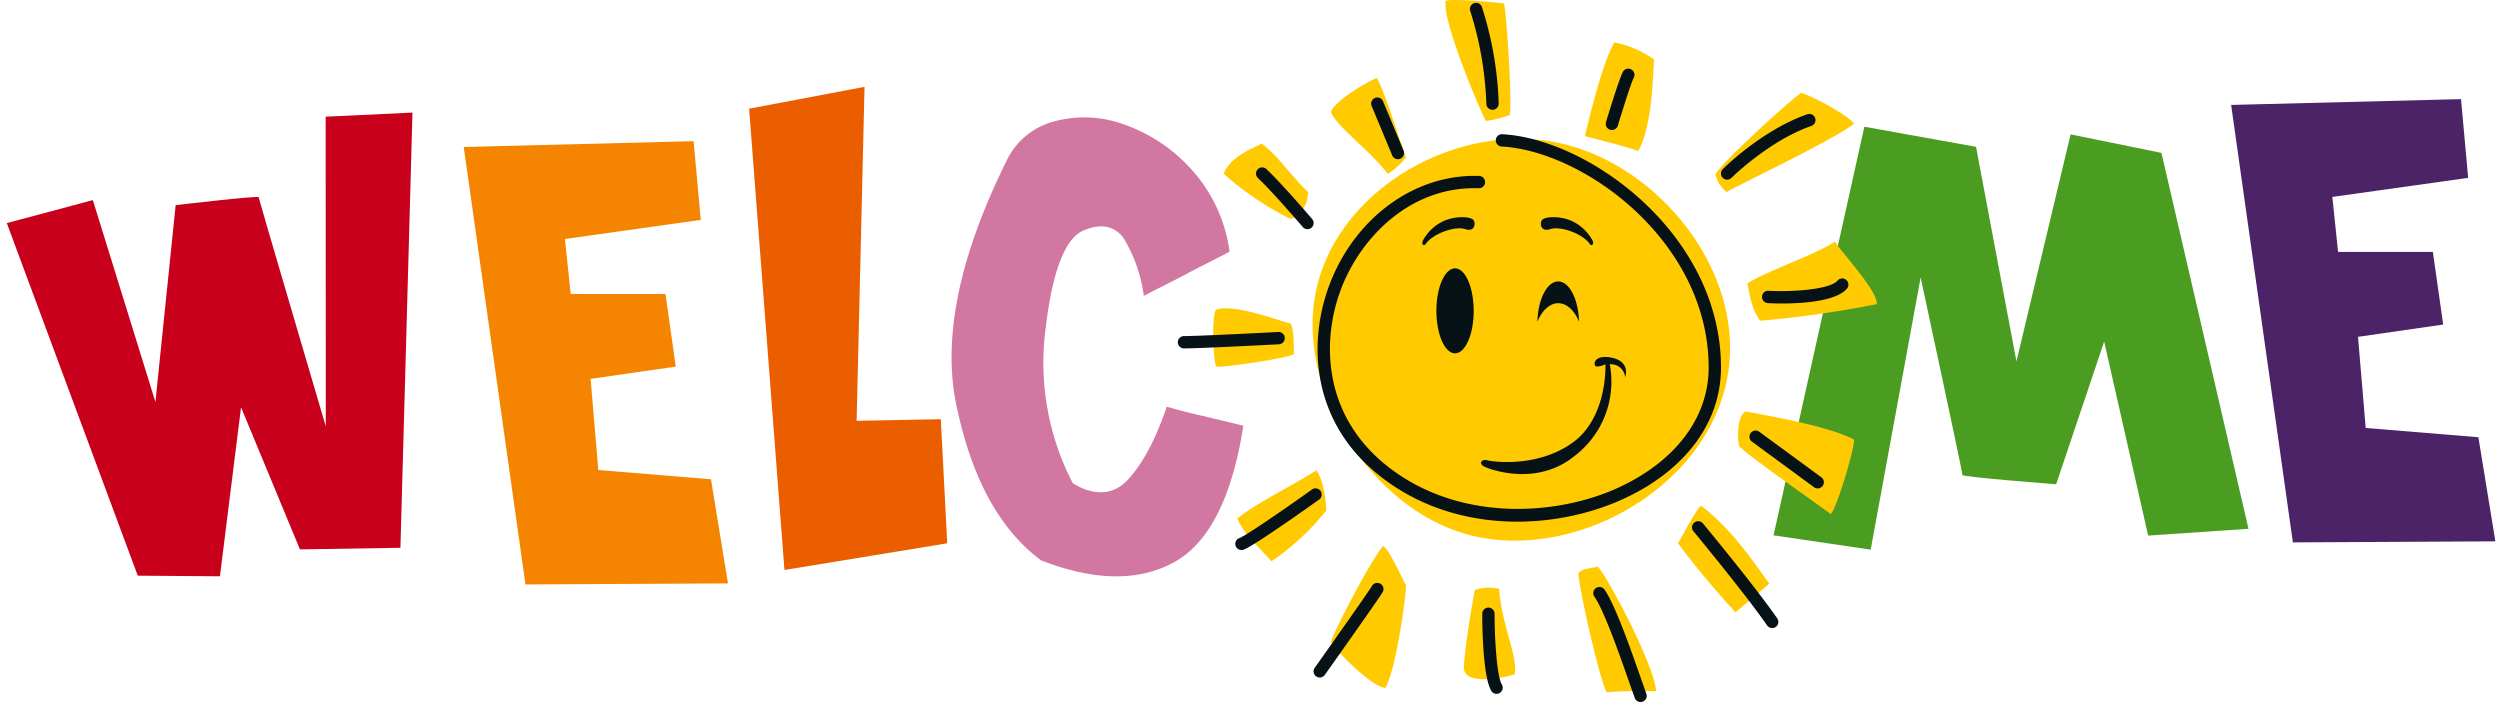 <?xml version="1.0" encoding="UTF-8"?> <svg xmlns="http://www.w3.org/2000/svg" id="Group_383" data-name="Group 383" width="339.117" height="95.256" viewBox="0 0 339.117 95.256"><g id="Group_255" data-name="Group 255" transform="translate(0)"><g id="Group_253" data-name="Group 253" transform="translate(0 7.358)"><path id="Path_285" data-name="Path 285" d="M62.451,66.164l1.8-52.3L53,8.246,37.93,36.08,40.173,6.553,26.248,0,0,50.34l12.222,5.288,16.105-33.9S26.97,48.818,26.865,49.074s11.952,4.5,11.952,4.5l11.3-17.007L49.067,63.531Z" transform="matrix(0.966, -0.259, 0.259, 0.966, 227.538, 16.631)" fill="#4b9d22"></path><path id="Path_287" data-name="Path 287" d="M3.18,59.856l27.383,2.251L29.494,47.834,14.375,45.251l.034-12.409,11.657-.655-.535-9.932L12.719,21.129l-.127-7.5,18.584-.975L31.138,1.929,0,0Z" transform="matrix(0.996, -0.087, 0.087, 0.996, 302.647, 6.875)" fill="#4c2367"></path><path id="Path_281" data-name="Path 281" d="M0,10.618l13.537,49.2,11.1,1.053,4.848-22.593,6.283,19.9,13.6.971L56.135.471,44.352,0,40.713,41.858S34.338,10.335,34.341,10.09s-11.307.094-11.307.094L17.975,36.55,11.9,8.524Z" transform="matrix(0.996, -0.087, 0.087, 0.996, 0, 12.33)" fill="#c9001b"></path><path id="Path_282" data-name="Path 282" d="M.67,1.589,0,64.355,22.315,62.67l.6-16.846-11.4-.78L16.528,0Z" transform="matrix(0.996, -0.087, 0.087, 0.996, 100.81, 5.86)" fill="#ea5e00"></path><path id="Path_283" data-name="Path 283" d="M3.18,59.856l27.383,2.251L29.494,47.834,14.375,45.251l.034-12.409,11.657-.655-.535-9.932L12.719,21.129l-.127-7.5,18.584-.975L31.138,1.929,0,0Z" transform="matrix(0.996, -0.087, 0.087, 0.996, 62.905, 12.579)" fill="#f58500"></path><path id="Path_284" data-name="Path 284" d="M26.837,24.9c2.016-.863,4.035-1.615,6.058-2.481s4.034-1.619,6.053-2.486A20.576,20.576,0,0,0,34.79,8.4a21.994,21.994,0,0,0-8.5-6.859A15.686,15.686,0,0,0,16.885.235a9.922,9.922,0,0,0-7.04,4.841C2.292,17.5-1.067,28.569.3,38.17Q2.172,52.656,9.842,59.436c6.968,3.432,12.934,4.007,17.915,1.828s8.648-8.131,11-17.638c-1.706-.621-3.41-1.123-5.117-1.739-1.7-.506-3.411-1.132-5.008-1.744-1.91,4.345-3.96,7.457-6.154,9.441-2.085,1.865-4.674,1.844-7.445-.195a35.475,35.475,0,0,1-1.816-21.417c1.575-7.569,3.711-11.873,6.3-12.645,2.365-.768,4.2-.254,5.276,1.541A20.122,20.122,0,0,1,26.837,24.9" transform="matrix(0.996, -0.087, 0.087, 0.996, 126.259, 10.317)" fill="#d277a1"></path></g><g id="Group_250" data-name="Group 250" transform="translate(159.765)"><path id="Path_203" data-name="Path 203" d="M315.336,26.038c-1.97-1.758-4.319-5.24-6.29-6.541-1.4.7-4.185,1.747-5.168,4.046a39.673,39.673,0,0,0,9.074,6.139c1.6-.34,2.439-2.372,2.383-3.644m-2.383,17.808c-.759.011-7.545-2.785-10.118-1.819-.631,1.189-.324,7.545.106,7.707s9.275-1.021,10.5-1.713c-.078-1.1.067-3.2-.491-4.174M362.275,8.068a13.522,13.522,0,0,0-5.391-2.31c-1.356,2.377-2.723,7.45-3.99,12.7,1.914.519,5.118,1.289,7.249,2.02,1.792-3.276,1.953-9.242,2.132-12.406m24.549,24.683c-2.651,1.814-9.069,3.906-11.9,5.7.324,1.417.6,3.65,1.775,5.051a147.05,147.05,0,0,0,15.788-2.249c.2-1.8-5.168-7.428-5.659-8.5m-60.668-9.169a9.37,9.37,0,0,0,2.478-2.255c-1.049-2.673-2.723-8.494-3.962-10.76-2.165.91-5.9,3.421-6.222,4.61.692,1.942,5.218,5.145,7.707,8.4M342.7,15.591c.341-1.73-.407-13.444-.77-15.1-.525-.145-7.115-.731-7.919-.379-.53,2.707,4.844,15.319,5.469,16.3a15.3,15.3,0,0,0,3.219-.815m29.422,10.469c.9-.653,14.281-6.948,17.283-9.281-.982-1.362-6.139-3.946-7.154-4.186-.675.234-10.681,9.292-11.636,11.033a4.229,4.229,0,0,0,1.507,2.433m-66.36,44.294c.837,2.16,3.627,4.532,4.6,5.787a33.489,33.489,0,0,0,7.461-6.9c-.067-1.116-.279-3.979-1.367-5.458-2.489,1.719-8.605,4.682-10.7,6.574m68.045-9.839c2.132,1.953,8.829,6.557,12.456,9.208.826-.893,3.209-8.79,3.142-10.112-2.852-1.49-8.789-2.74-14.711-3.806-1.127.664-1.127,3.315-.887,4.71m-35.834,19.5c-.586,3.092-1.278,7.433-1.49,10.374s6.423,1.306,6.881,1.066c.486-2.283-1.781-6.853-2.1-11.6a6.154,6.154,0,0,0-3.293.156m-12.439-5.943c-1.435,1.524-6.374,10.955-7.1,12.981.345.832,5.631,6.256,7.422,6.25,1.535-2.93,2.756-12.389,2.79-13.952-.363-.469-2.327-4.978-3.108-5.279m43.149-5.463c-.6.262-2.584,4.219-3.17,5.062a119.363,119.363,0,0,0,7.836,9.4c.43-.435,4.057-3.4,4.559-3.906-1.64-2.238-4.933-7.311-9.224-10.553M352,77.777c.162,2.3,2.785,14.019,3.84,16.134a57.938,57.938,0,0,1,6.713-.156c-.279-3.745-6.775-15.832-7.936-16.921-.469.251-2.182.218-2.617.943m-4.375-58.7C334.026,17.21,319,26.384,316.369,39.728s7.779,29.605,21.089,32.9c14.1,3.5,31.8-6.368,34.717-21.184S362.024,21.06,347.621,19.079" transform="translate(-297.674 0)" fill="#ffcb00" fill-rule="evenodd"></path><path id="Path_204" data-name="Path 204" d="M356.72,70.988c0-3.187,1.138-5.77,2.534-5.77s2.528,2.584,2.528,5.77-1.133,5.765-2.528,5.765-2.534-2.578-2.534-5.765" transform="translate(-321.645 -28.822)" fill="#071216" fill-rule="evenodd"></path><path id="Path_205" data-name="Path 205" d="M386.927,73.861c-.078-3.041-1.311-5.463-2.824-5.463s-2.751,2.422-2.823,5.463c.614-1.512,1.652-2.506,2.823-2.506s2.205.993,2.824,2.506" transform="translate(-332.5 -30.227)" fill="#071216" fill-rule="evenodd"></path><path id="Path_206" data-name="Path 206" d="M353.725,56.472c-.167.246-.647.05-.3-.592a6.135,6.135,0,0,1,2.98-2.662c1.635-.642,3.571-.5,3.867,0s.1,1.624-1.188,1.183-4.365.592-5.358,2.07" transform="translate(-320.135 -23.329)" fill="#071216" fill-rule="evenodd"></path><path id="Path_207" data-name="Path 207" d="M388.786,56.472c.162.246.647.05.3-.592a6.123,6.123,0,0,0-2.975-2.662c-1.641-.642-3.577-.5-3.873,0s-.1,1.624,1.194,1.183,4.365.592,5.358,2.07" transform="translate(-332.868 -23.329)" fill="#071216" fill-rule="evenodd"></path><path id="Path_208" data-name="Path 208" d="M368.374,100.773c-.647-.2-1.244.446-.3.887s7.149,2.662,12.21-1.479a12.668,12.668,0,0,0,4.76-12.423,1.94,1.94,0,0,1,2.087,1.775s.793-2.121-1.786-2.662-2.629,1.133-2.087,1.183a2.639,2.639,0,0,0,1.194-.3s.347,7.2-4.47,10.648-10.967,2.567-11.608,2.366" transform="translate(-326.447 -38.343)" fill="#071216" fill-rule="evenodd"></path><path id="Path_209" data-name="Path 209" d="M349.765,38.278c-8.736-.3-16.913,5.674-20.346,14.866-2.81,7.523-2.549,18.205,6.614,25.625,10.311,8.349,24.358,7.587,33.706,3.129,8.152-3.889,12.828-10.311,12.828-17.62,0-18.036-17.845-31-29.648-31.657a.837.837,0,1,0-.094,1.671c11.174.624,28.067,12.9,28.067,29.986,0,6.638-4.328,12.509-11.874,16.109-8.587,4.1-22.241,4.929-31.932-2.919-8.473-6.861-8.706-16.761-6.1-23.738,2.648-7.087,9.463-14.1,18.72-13.779a.837.837,0,0,0,.058-1.673" transform="translate(-308.885 -14.414)" fill="#071216" fill-rule="evenodd"></path><path id="Path_210" data-name="Path 210" d="M368.776,14.329a47.551,47.551,0,0,0-2.281-13.087.837.837,0,0,0-1.576.565A46.782,46.782,0,0,1,367.1,14.392a.837.837,0,1,0,1.673-.063" transform="translate(-325.247 -0.303)" fill="#071216" fill-rule="evenodd"></path><path id="Path_211" data-name="Path 211" d="M399.509,24.462h0c.46-1.533,1.749-5.7,2.179-6.563a.837.837,0,1,0-1.5-.749c-.574,1.147-2.112,6.253-2.285,6.831a.837.837,0,0,0,1.6.481" transform="translate(-339.832 -7.374)" fill="#071216" fill-rule="evenodd"></path><path id="Path_212" data-name="Path 212" d="M427.3,36.371h0c.05-.05,5.1-5.053,10.846-7.056a.837.837,0,0,0-.552-1.581c-6.11,2.132-11.261,7.238-11.477,7.454a.837.837,0,0,0,1.184,1.183" transform="translate(-352.205 -12.235)" fill="#071216" fill-rule="evenodd"></path><path id="Path_213" data-name="Path 213" d="M436.665,71.035c1.443.073,8.739.324,10.72-1.962a.837.837,0,1,0-1.266-1.1c-1.065,1.229-6.12,1.55-9.37,1.386a.837.837,0,0,0-.085,1.672" transform="translate(-356.625 -29.913)" fill="#071216" fill-rule="evenodd"></path><path id="Path_214" data-name="Path 214" d="M433.212,106.2l8.371,6.139a.837.837,0,1,0,.99-1.349L434.2,104.85a.837.837,0,1,0-.989,1.349" transform="translate(-355.299 -46.264)" fill="#071216" fill-rule="evenodd"></path><path id="Path_215" data-name="Path 215" d="M419.063,128.059h0c.068.082,6.851,8.258,10,12.78a.837.837,0,0,0,1.373-.957c-3.192-4.58-10.019-12.809-10.088-12.892a.837.837,0,0,0-1.289,1.07" transform="translate(-349.112 -55.986)" fill="#071216" fill-rule="evenodd"></path><path id="Path_216" data-name="Path 216" d="M395.023,144.008c1.3,1.844,3.437,7.948,4.713,11.595l.763,2.16a.838.838,0,0,0,1.574-.572l-.757-2.141c-1.39-3.971-3.49-9.972-4.927-12.007a.837.837,0,1,0-1.367.966" transform="translate(-338.505 -63.058)" fill="#071216" fill-rule="evenodd"></path><path id="Path_217" data-name="Path 217" d="M367.87,148.525c0,1.414.06,8.566,1.241,10.484a.837.837,0,0,0,1.425-.877c-.722-1.174-.992-6.515-.992-9.607a.837.837,0,0,0-1.674,0" transform="translate(-326.573 -65.268)" fill="#071216" fill-rule="evenodd"></path><path id="Path_218" data-name="Path 218" d="M334.813,142.076c-.954,1.5-7.721,11.03-7.789,11.126a.837.837,0,0,0,1.365.969c.28-.394,6.86-9.662,7.837-11.2a.837.837,0,0,0-1.412-.9" transform="translate(-308.454 -62.616)" fill="#071216" fill-rule="evenodd"></path><path id="Path_219" data-name="Path 219" d="M318.266,118.844h0c-4.268,3.049-9.109,6.345-9.824,6.584h0a.837.837,0,1,0,.529,1.588c1.309-.436,8.782-5.749,10.267-6.81a.837.837,0,0,0-.973-1.362" transform="translate(-300.058 -52.452)" fill="#071216" fill-rule="evenodd"></path><path id="Path_220" data-name="Path 220" d="M307.5,80.689h0c-.106.006-10.607.557-12.792.557a.837.837,0,0,0,0,1.674c2.229,0,12.445-.536,12.88-.559a.837.837,0,0,0-.088-1.672" transform="translate(-293.87 -35.658)" fill="#071216" fill-rule="evenodd"></path><path id="Path_221" data-name="Path 221" d="M313.138,42.138c1.9,1.761,6.032,6.58,6.073,6.628a.837.837,0,1,0,1.271-1.089c-.172-.2-4.238-4.941-6.2-6.765a.837.837,0,1,0-1.139,1.227" transform="translate(-302.267 -17.981)" fill="#071216" fill-rule="evenodd"></path><path id="Path_222" data-name="Path 222" d="M340.934,24.847l2.79,6.7a.837.837,0,0,0,1.546-.644l-2.79-6.7a.837.837,0,0,0-1.546.644" transform="translate(-314.641 -10.468)" fill="#071216" fill-rule="evenodd"></path></g></g></svg> 